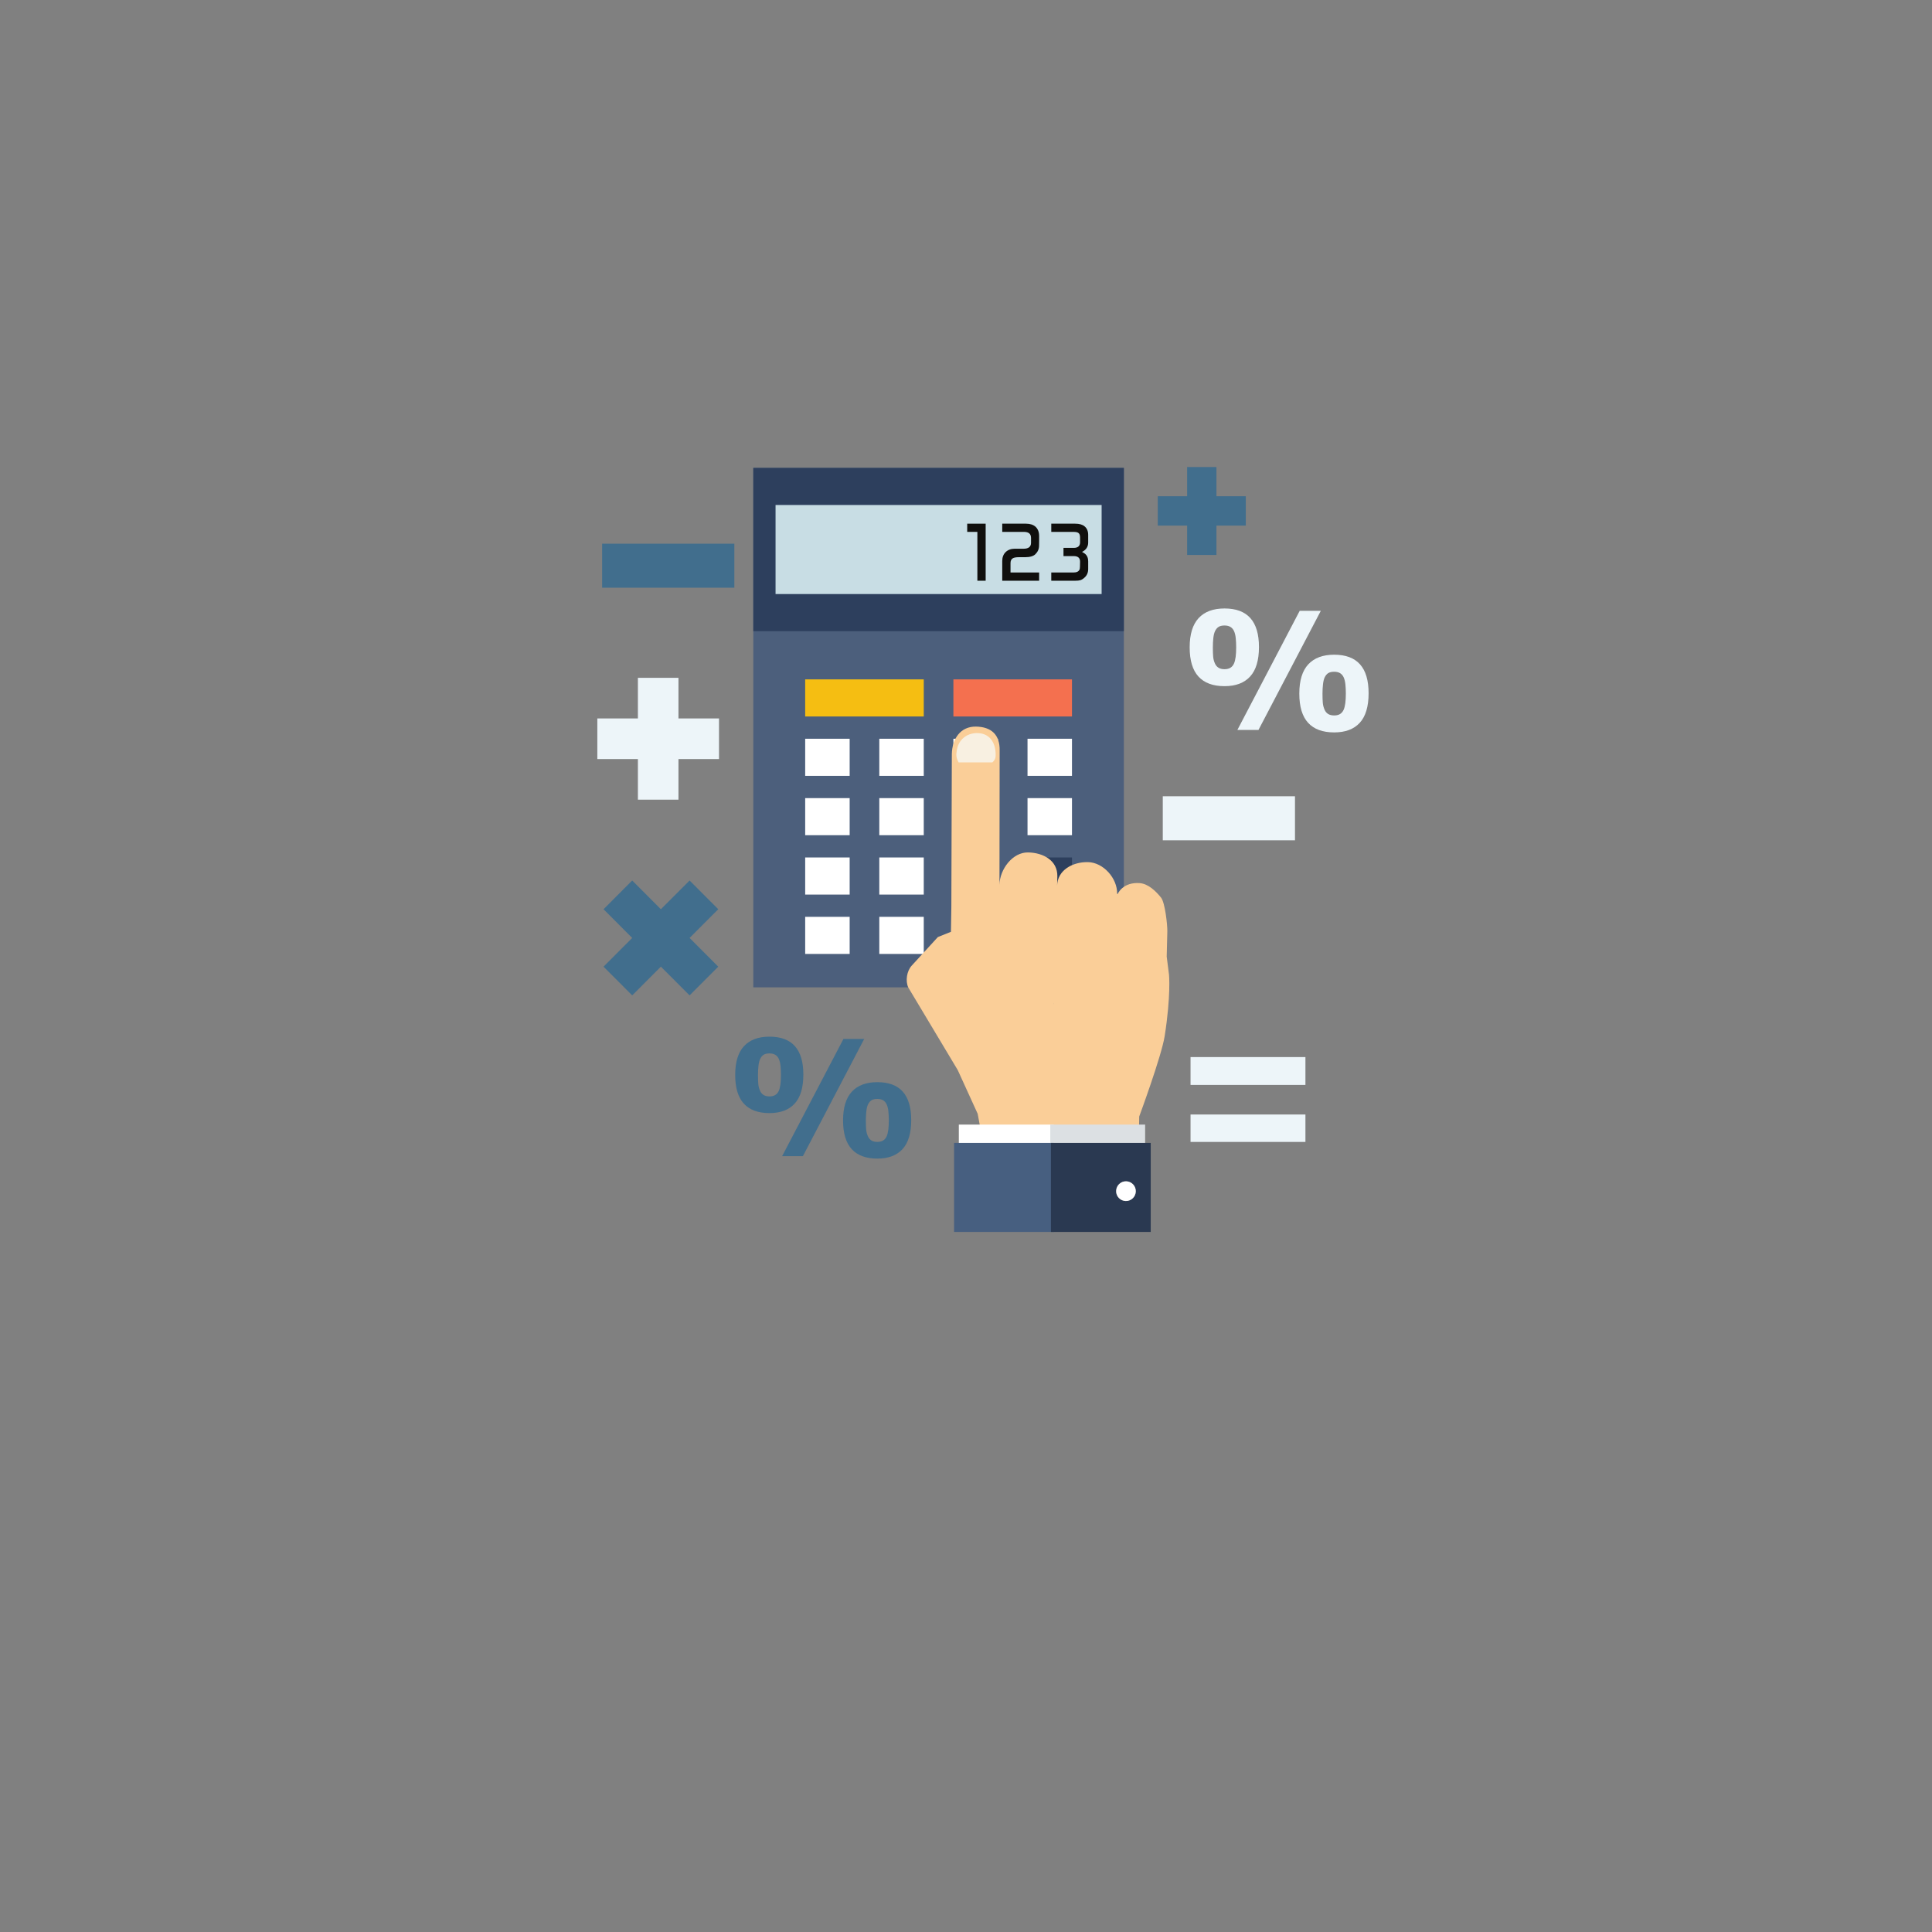 <svg xmlns="http://www.w3.org/2000/svg" xmlns:xlink="http://www.w3.org/1999/xlink" width="500" zoomAndPan="magnify" viewBox="0 0 375 375" height="500" preserveAspectRatio="xMidYMid meet" version="1.0"><rect x="0" y="0" width="375" height="375" fill="#808080" stroke="none"/><defs><clipPath id="c3452209c1"><path d="M 146 90.645 L 219 90.645 L 219 192 L 146 192 Z M 146 90.645 " clip-rule="nonzero"/></clipPath><clipPath id="b73dec692e"><path d="M 146 90.645 L 219 90.645 L 219 123 L 146 123 Z M 146 90.645 " clip-rule="nonzero"/></clipPath><clipPath id="db67cd0ebd"><path d="M 185 221 L 205 221 L 205 239.145 L 185 239.145 Z M 185 221 " clip-rule="nonzero"/></clipPath><clipPath id="90c7b09b3b"><path d="M 203 221 L 224 221 L 224 239.145 L 203 239.145 Z M 203 221 " clip-rule="nonzero"/></clipPath><clipPath id="116bc8fbe0"><path d="M 115.793 131 L 140 131 L 140 156 L 115.793 156 Z M 115.793 131 " clip-rule="nonzero"/></clipPath><clipPath id="2033c50140"><path d="M 224 90.645 L 242 90.645 L 242 108 L 224 108 Z M 224 90.645 " clip-rule="nonzero"/></clipPath><clipPath id="633c5d05f5"><path d="M 230 118 L 265.793 118 L 265.793 143 L 230 143 Z M 230 118 " clip-rule="nonzero"/></clipPath></defs><g clip-path="url(#c3452209c1)"><path fill="#4c5f7c" d="M 218.141 191.641 L 146.215 191.641 L 146.215 90.82 L 218.141 90.82 L 218.141 191.641 " fill-opacity="1" fill-rule="nonzero"/></g><g clip-path="url(#b73dec692e)"><path fill="#2d3f5d" d="M 218.141 122.508 L 146.215 122.508 L 146.215 90.82 L 218.141 90.82 L 218.141 122.508 " fill-opacity="1" fill-rule="nonzero"/></g><path fill="#c8dde4" d="M 213.824 115.305 L 150.535 115.305 L 150.535 98.02 L 213.824 98.02 L 213.824 115.305 " fill-opacity="1" fill-rule="nonzero"/><path fill="#ffffff" d="M 164.918 185.16 L 156.285 185.16 L 156.285 177.957 L 164.918 177.957 L 164.918 185.16 " fill-opacity="1" fill-rule="nonzero"/><path fill="#ffffff" d="M 179.301 185.16 L 170.672 185.16 L 170.672 177.957 L 179.301 177.957 L 179.301 185.16 " fill-opacity="1" fill-rule="nonzero"/><path fill="#ffffff" d="M 193.688 185.16 L 185.055 185.16 L 185.055 177.957 L 193.688 177.957 L 193.688 185.16 " fill-opacity="1" fill-rule="nonzero"/><path fill="#ffffff" d="M 164.918 173.637 L 156.285 173.637 L 156.285 166.434 L 164.918 166.434 L 164.918 173.637 " fill-opacity="1" fill-rule="nonzero"/><path fill="#ffffff" d="M 179.301 173.637 L 170.672 173.637 L 170.672 166.434 L 179.301 166.434 L 179.301 173.637 " fill-opacity="1" fill-rule="nonzero"/><path fill="#ffffff" d="M 193.688 173.637 L 185.055 173.637 L 185.055 166.434 L 193.688 166.434 L 193.688 173.637 " fill-opacity="1" fill-rule="nonzero"/><path fill="#2d3f5d" d="M 208.07 185.16 L 199.441 185.16 L 199.441 166.434 L 208.07 166.434 L 208.07 185.16 " fill-opacity="1" fill-rule="nonzero"/><path fill="#ffffff" d="M 164.918 162.113 L 156.285 162.113 L 156.285 154.914 L 164.918 154.914 L 164.918 162.113 " fill-opacity="1" fill-rule="nonzero"/><path fill="#ffffff" d="M 179.301 162.113 L 170.672 162.113 L 170.672 154.914 L 179.301 154.914 L 179.301 162.113 " fill-opacity="1" fill-rule="nonzero"/><path fill="#ffffff" d="M 193.688 162.113 L 185.055 162.113 L 185.055 154.914 L 193.688 154.914 L 193.688 162.113 " fill-opacity="1" fill-rule="nonzero"/><path fill="#ffffff" d="M 208.07 162.113 L 199.441 162.113 L 199.441 154.914 L 208.07 154.914 L 208.07 162.113 " fill-opacity="1" fill-rule="nonzero"/><path fill="#ffffff" d="M 164.918 150.59 L 156.285 150.59 L 156.285 143.391 L 164.918 143.391 L 164.918 150.59 " fill-opacity="1" fill-rule="nonzero"/><path fill="#ffffff" d="M 179.301 150.59 L 170.672 150.59 L 170.672 143.391 L 179.301 143.391 L 179.301 150.59 " fill-opacity="1" fill-rule="nonzero"/><path fill="#ffffff" d="M 193.688 150.59 L 185.055 150.59 L 185.055 143.391 L 193.688 143.391 L 193.688 150.59 " fill-opacity="1" fill-rule="nonzero"/><path fill="#ffffff" d="M 208.07 150.59 L 199.441 150.59 L 199.441 143.391 L 208.07 143.391 L 208.07 150.59 " fill-opacity="1" fill-rule="nonzero"/><path fill="#f5be12" d="M 179.301 139.07 L 156.285 139.07 L 156.285 131.867 L 179.301 131.867 L 179.301 139.07 " fill-opacity="1" fill-rule="nonzero"/><path fill="#f4704f" d="M 208.07 139.07 L 185.055 139.07 L 185.055 131.867 L 208.07 131.867 L 208.07 139.07 " fill-opacity="1" fill-rule="nonzero"/><path fill="#100f0d" d="M 191.316 112.719 L 189.707 112.719 L 189.707 103.238 L 187.734 103.238 L 187.734 101.645 L 191.316 101.645 L 191.316 112.719 " fill-opacity="1" fill-rule="nonzero"/><path fill="#100f0d" d="M 201.695 104.051 C 201.695 104.25 201.695 104.562 201.695 104.984 C 201.688 105.391 201.68 105.703 201.68 105.91 C 201.68 106.543 201.449 107.09 200.984 107.555 C 200.59 107.953 199.914 108.152 198.969 108.152 C 198.824 108.152 198.617 108.152 198.34 108.152 C 198.074 108.152 197.879 108.152 197.746 108.152 C 197.227 108.152 196.848 108.219 196.605 108.352 C 196.297 108.52 196.141 108.836 196.141 109.301 L 196.141 111.125 L 201.695 111.125 L 201.695 112.719 L 194.535 112.719 L 194.535 108.902 C 194.535 108.172 194.754 107.59 195.199 107.156 C 195.645 106.727 196.23 106.508 196.961 106.508 L 198.672 106.508 C 199.641 106.508 200.121 106.125 200.121 105.359 L 200.121 104.406 C 200.121 103.629 199.664 103.238 198.754 103.238 L 194.535 103.238 L 194.535 101.645 L 199.145 101.645 C 199.93 101.645 200.547 101.844 201 102.242 C 201.465 102.676 201.695 103.277 201.695 104.051 " fill-opacity="1" fill-rule="nonzero"/><path fill="#100f0d" d="M 211.215 110.445 C 211.215 111.121 210.988 111.668 210.531 112.086 C 210.246 112.355 209.965 112.531 209.688 112.617 C 209.469 112.684 209.137 112.719 208.695 112.719 L 204.051 112.719 L 204.051 111.125 L 208.34 111.125 C 208.996 111.125 209.398 110.918 209.555 110.508 C 209.613 110.34 209.641 109.84 209.641 109.008 C 209.641 108.293 209.227 107.938 208.406 107.938 L 206.422 107.938 L 206.422 106.344 L 208.406 106.344 C 209.227 106.344 209.641 105.98 209.641 105.258 L 209.641 104.324 C 209.641 103.867 209.523 103.566 209.289 103.422 C 209.109 103.301 208.797 103.238 208.34 103.238 L 204.051 103.238 L 204.051 101.645 L 208.695 101.645 C 209.512 101.645 210.125 101.824 210.531 102.176 C 210.988 102.562 211.215 103.113 211.215 103.82 L 211.215 105.312 C 211.215 106.125 210.816 106.727 210.02 107.125 C 210.152 107.191 210.34 107.305 210.582 107.473 C 211.004 107.816 211.215 108.305 211.215 108.934 L 211.215 110.445 " fill-opacity="1" fill-rule="nonzero"/><path fill="#face98" d="M 204.488 194.914 L 204.473 194.91 C 204.48 194.805 204.496 194.703 204.496 194.59 Z M 226.457 185.68 L 226.578 180.762 C 226.598 179.434 226.125 175.18 225.359 174.223 C 224.379 173.008 222.902 171.543 221.23 171.414 C 217.93 171.164 216.938 173.488 216.938 173.535 L 216.836 173.477 C 216.891 170.465 214.16 167.391 211.156 167.336 C 208.148 167.289 205.234 168.926 205.184 171.938 L 205.23 170.07 C 205.281 167.059 202.547 165.508 199.543 165.457 C 196.543 165.406 194.051 168.727 193.996 171.734 L 194.031 145.645 C 194.082 142.637 192.445 141.086 189.441 141.031 C 186.438 140.984 184.801 143.379 184.75 146.387 L 184.656 176.008 L 184.578 180.867 L 182.039 181.883 L 176.961 187.43 C 176.004 188.477 175.707 190.387 176.297 191.672 L 185.863 207.645 C 185.887 207.695 185.91 207.734 185.934 207.781 L 189.77 216.191 L 190.465 219.961 L 221.059 220.477 L 221.121 216.711 C 221.121 216.711 225.453 205 226.062 201.109 C 227.293 193.27 226.906 189.199 226.906 189.199 L 226.457 185.68 " fill-opacity="1" fill-rule="nonzero"/><path fill="#ffffff" d="M 204.523 222.16 L 186.109 222.16 L 186.109 218.281 L 204.523 218.281 L 204.523 222.16 " fill-opacity="1" fill-rule="nonzero"/><path fill="#dce0e3" d="M 222.27 222.16 L 203.859 222.16 L 203.859 218.281 L 222.27 218.281 L 222.27 222.16 " fill-opacity="1" fill-rule="nonzero"/><g clip-path="url(#db67cd0ebd)"><path fill="#475f80" d="M 204.523 221.836 L 185.184 221.836 L 185.184 239.117 L 204.566 239.117 L 204.523 221.836 " fill-opacity="1" fill-rule="nonzero"/></g><g clip-path="url(#90c7b09b3b)"><path fill="#2a3951" d="M 218.516 233.117 C 217.461 233.098 216.617 232.227 216.641 231.172 C 216.656 230.113 217.527 229.27 218.582 229.289 C 219.637 229.309 220.473 230.176 220.457 231.234 C 220.441 232.289 219.57 233.137 218.516 233.117 Z M 203.98 221.836 L 203.98 239.117 L 223.355 239.117 L 223.355 221.836 L 203.98 221.836 " fill-opacity="1" fill-rule="nonzero"/></g><path fill="#ffffff" d="M 218.582 229.289 C 217.527 229.27 216.656 230.113 216.641 231.172 C 216.617 232.227 217.461 233.098 218.516 233.117 C 219.57 233.137 220.441 232.289 220.457 231.234 C 220.473 230.176 219.637 229.309 218.582 229.289 " fill-opacity="1" fill-rule="nonzero"/><path fill="#f8f0e1" d="M 192.605 147.984 L 186.066 147.984 C 185.547 147.016 185.574 146.523 185.715 145.648 C 185.848 144.781 186.207 144.02 186.762 143.453 C 187.574 142.613 188.742 142.203 190.043 142.309 C 192.008 142.477 193.207 143.988 193.254 146.355 C 193.266 146.922 193.254 147.434 192.605 147.984 " fill-opacity="1" fill-rule="nonzero"/><g clip-path="url(#116bc8fbe0)"><path fill="#edf5f9" d="M 131.688 155.215 L 123.816 155.215 L 123.816 147.332 L 115.941 147.332 L 115.941 139.449 L 123.816 139.449 L 123.816 131.566 L 131.688 131.566 L 131.688 139.449 L 139.559 139.449 L 139.559 147.332 L 131.688 147.332 L 131.688 155.215 " fill-opacity="1" fill-rule="nonzero"/></g><path fill="#416e8d" d="M 133.848 193.203 L 128.277 187.629 L 122.711 193.203 L 117.145 187.629 L 122.711 182.055 L 117.145 176.48 L 122.711 170.906 L 128.277 176.48 L 133.848 170.906 L 139.414 176.48 L 133.848 182.055 L 139.414 187.629 L 133.848 193.203 " fill-opacity="1" fill-rule="nonzero"/><g clip-path="url(#2033c50140)"><path fill="#416e8d" d="M 236.109 107.723 L 230.418 107.723 L 230.418 102.023 L 224.727 102.023 L 224.727 96.324 L 230.418 96.324 L 230.418 90.621 L 236.109 90.621 L 236.109 96.324 L 241.805 96.324 L 241.805 102.023 L 236.109 102.023 L 236.109 107.723 " fill-opacity="1" fill-rule="nonzero"/></g><path fill="#edf5f9" d="M 225.695 163.102 L 251.355 163.102 L 251.355 154.555 L 225.695 154.555 Z M 225.695 163.102 " fill-opacity="1" fill-rule="nonzero"/><path fill="#416e8d" d="M 116.871 114.074 L 142.535 114.074 L 142.535 105.531 L 116.871 105.531 Z M 116.871 114.074 " fill-opacity="1" fill-rule="nonzero"/><path fill="#edf5f9" d="M 253.383 221.648 L 231.082 221.648 L 231.082 216.324 L 253.383 216.324 L 253.383 221.648 M 253.383 210.582 L 231.082 210.582 L 231.082 205.176 L 253.383 205.176 L 253.383 210.582 " fill-opacity="1" fill-rule="nonzero"/><g clip-path="url(#633c5d05f5)"><path fill="#edf5f9" d="M 258.961 142.16 C 256.727 142.16 255.043 141.539 253.902 140.297 C 252.766 139.055 252.195 137.164 252.195 134.629 C 252.195 132.09 252.777 130.199 253.934 128.949 C 255.094 127.703 256.77 127.078 258.961 127.078 C 261.195 127.078 262.867 127.703 263.98 128.949 C 265.094 130.199 265.645 132.07 265.645 134.566 C 265.645 137.133 265.074 139.043 263.934 140.289 C 262.789 141.539 261.133 142.16 258.961 142.16 M 258.961 130.387 C 258.465 130.387 258.078 130.48 257.797 130.66 C 257.52 130.84 257.289 131.117 257.113 131.492 C 256.961 131.82 256.852 132.273 256.789 132.84 C 256.727 133.41 256.695 134.008 256.695 134.629 C 256.695 135.395 256.715 136.004 256.758 136.453 C 256.801 136.902 256.914 137.336 257.098 137.75 C 257.254 138.113 257.484 138.391 257.789 138.582 C 258.094 138.773 258.484 138.867 258.961 138.867 C 259.426 138.867 259.809 138.777 260.109 138.59 C 260.406 138.402 260.641 138.121 260.809 137.75 C 260.949 137.418 261.059 136.996 261.125 136.477 C 261.191 135.961 261.227 135.336 261.227 134.613 C 261.227 133.961 261.199 133.363 261.141 132.828 C 261.082 132.289 260.973 131.84 260.809 131.477 C 260.641 131.113 260.406 130.84 260.109 130.66 C 259.809 130.48 259.426 130.387 258.961 130.387 M 244.27 141.68 L 240.176 141.68 L 252.273 118.555 L 256.371 118.555 L 244.27 141.68 M 237.676 133.184 C 235.445 133.184 233.758 132.562 232.621 131.32 C 231.484 130.078 230.914 128.188 230.914 125.648 C 230.914 123.113 231.496 121.223 232.652 119.973 C 233.809 118.727 235.484 118.102 237.676 118.102 C 239.91 118.102 241.586 118.727 242.695 119.973 C 243.809 121.223 244.363 123.094 244.363 125.59 C 244.363 128.156 243.793 130.066 242.648 131.312 C 241.508 132.562 239.848 133.184 237.676 133.184 M 237.676 121.41 C 237.18 121.41 236.793 121.504 236.516 121.684 C 236.234 121.863 236.008 122.141 235.832 122.516 C 235.676 122.844 235.566 123.297 235.504 123.863 C 235.445 124.434 235.414 125.031 235.414 125.648 C 235.414 126.418 235.434 127.023 235.477 127.477 C 235.516 127.926 235.629 128.359 235.816 128.773 C 235.973 129.133 236.199 129.41 236.508 129.602 C 236.812 129.797 237.203 129.891 237.676 129.891 C 238.145 129.891 238.527 129.797 238.824 129.609 C 239.125 129.426 239.355 129.148 239.523 128.773 C 239.668 128.441 239.773 128.016 239.84 127.5 C 239.91 126.98 239.941 126.359 239.941 125.637 C 239.941 124.984 239.914 124.387 239.855 123.848 C 239.801 123.312 239.691 122.863 239.523 122.496 C 239.355 122.133 239.125 121.863 238.824 121.684 C 238.527 121.504 238.145 121.41 237.676 121.41 " fill-opacity="1" fill-rule="nonzero"/></g><path fill="#416e8d" d="M 170.293 224.883 C 168.094 224.883 166.438 224.27 165.316 223.047 C 164.199 221.824 163.637 219.969 163.637 217.473 C 163.637 214.977 164.207 213.117 165.348 211.887 C 166.484 210.66 168.133 210.047 170.293 210.047 C 172.488 210.047 174.133 210.66 175.227 211.887 C 176.32 213.117 176.867 214.957 176.867 217.41 C 176.867 219.938 176.305 221.812 175.18 223.043 C 174.059 224.266 172.426 224.883 170.293 224.883 M 170.293 213.301 C 169.805 213.301 169.422 213.391 169.145 213.566 C 168.871 213.746 168.648 214.02 168.473 214.387 C 168.324 214.711 168.215 215.156 168.152 215.715 C 168.094 216.277 168.062 216.859 168.062 217.473 C 168.062 218.227 168.082 218.824 168.125 219.27 C 168.164 219.711 168.277 220.137 168.461 220.543 C 168.613 220.898 168.84 221.172 169.137 221.359 C 169.438 221.551 169.824 221.641 170.293 221.641 C 170.75 221.641 171.125 221.551 171.422 221.367 C 171.715 221.184 171.941 220.91 172.105 220.543 C 172.25 220.219 172.352 219.801 172.418 219.289 C 172.484 218.777 172.52 218.168 172.52 217.457 C 172.52 216.816 172.488 216.23 172.434 215.699 C 172.379 215.168 172.27 214.727 172.105 214.371 C 171.941 214.016 171.715 213.746 171.422 213.566 C 171.125 213.391 170.75 213.301 170.293 213.301 M 155.84 224.41 L 151.809 224.41 L 163.715 201.656 L 167.742 201.656 L 155.84 224.41 M 149.355 216.051 C 147.156 216.051 145.5 215.441 144.379 214.219 C 143.262 212.996 142.703 211.137 142.703 208.641 C 142.703 206.145 143.27 204.285 144.41 203.055 C 145.547 201.828 147.199 201.215 149.355 201.215 C 151.551 201.215 153.195 201.828 154.289 203.055 C 155.383 204.285 155.93 206.125 155.93 208.578 C 155.93 211.105 155.367 212.984 154.242 214.211 C 153.121 215.438 151.492 216.051 149.355 216.051 M 149.355 204.469 C 148.867 204.469 148.484 204.559 148.211 204.738 C 147.934 204.918 147.711 205.188 147.539 205.555 C 147.387 205.883 147.277 206.324 147.219 206.883 C 147.156 207.441 147.125 208.031 147.125 208.641 C 147.125 209.395 147.145 209.992 147.188 210.434 C 147.227 210.879 147.34 211.305 147.523 211.711 C 147.676 212.066 147.902 212.34 148.203 212.531 C 148.5 212.719 148.887 212.812 149.355 212.812 C 149.812 212.812 150.188 212.719 150.484 212.535 C 150.777 212.352 151.008 212.078 151.172 211.711 C 151.312 211.387 151.418 210.969 151.484 210.457 C 151.551 209.949 151.582 209.34 151.582 208.625 C 151.582 207.984 151.555 207.398 151.496 206.867 C 151.441 206.336 151.332 205.895 151.172 205.539 C 151.008 205.184 150.777 204.918 150.484 204.738 C 150.188 204.559 149.812 204.469 149.355 204.469 " fill-opacity="1" fill-rule="nonzero"/></svg>